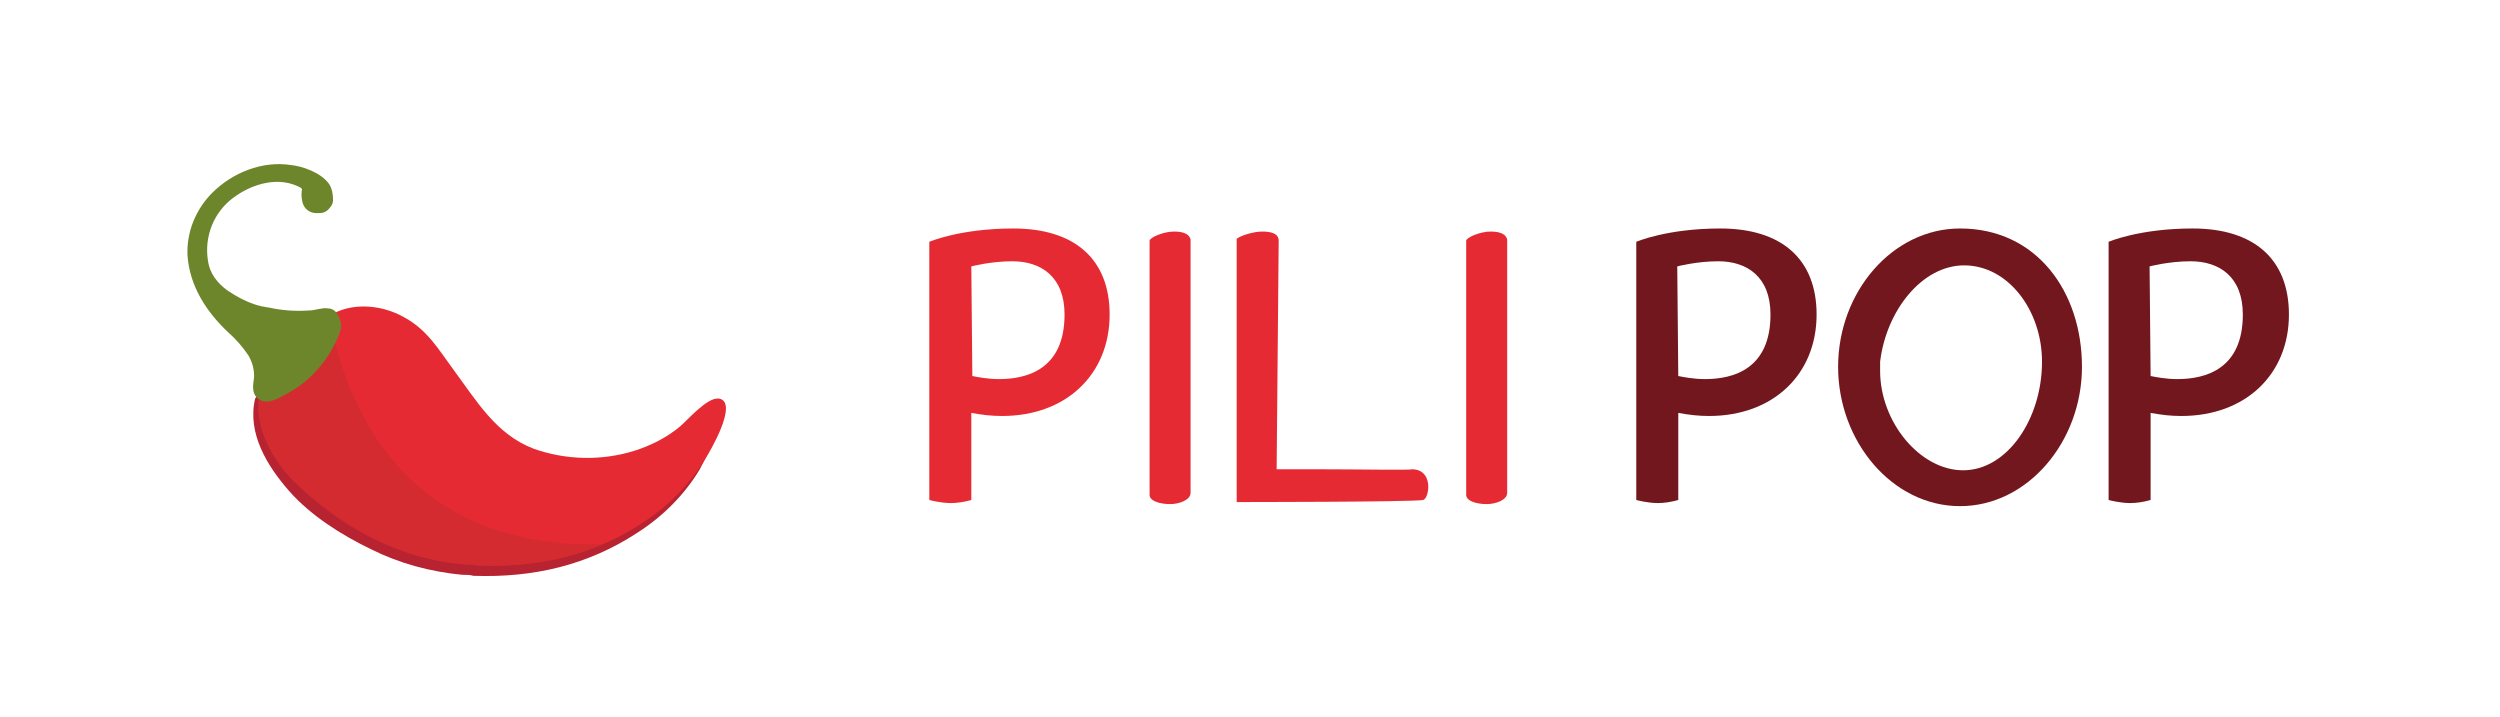 <?xml version="1.0" encoding="utf-8"?>
<!-- Generator: Adobe Illustrator 21.1.0, SVG Export Plug-In . SVG Version: 6.00 Build 0)  -->
<!DOCTYPE svg PUBLIC "-//W3C//DTD SVG 1.1//EN" "http://www.w3.org/Graphics/SVG/1.1/DTD/svg11.dtd">
<svg version="1.1" xmlns="http://www.w3.org/2000/svg" xmlns:xlink="http://www.w3.org/1999/xlink" x="0px" y="0px"
	 viewBox="0 0 244 70" style="enable-background:new 0 0 244 70;" xml:space="preserve">
<style type="text/css">
	.st0{fill:#B72330;}
	.st1{clip-path:url(#SVGID_2_);}
	.st2{fill:#E62A33;}
	.st3{opacity:0.58;fill:#C42C2D;}
	.st4{fill:#C42C2D;}
	.st5{fill:#6D862C;stroke:#6D862C;stroke-width:0.802;stroke-miterlimit:10;}
	.st6{fill:#73171E;}
</style>
<g id="Calque_2">
</g>
<g id="Mode_Isolation">
	<path class="st0" d="M69.7,39.6c0,0-0.1,0-0.1,0c-1.1-0.1-3,2.1-3.7,2.7c-1.3,1.1-2.9,1.9-4.5,2.5c-3.2,1.1-6.7,1-9.8-0.2
		c-3.7-1.4-5.6-4.8-7.9-7.9c-1.4-1.9-2.5-3.8-4.7-5.1c-2.4-1.4-5.8-1.6-8,0.3c-3.6,3.2-6.1,7-6.1,7c-0.8,3.4,1.2,6.6,3.3,9
		c2.1,2.4,5.1,4.3,8,5.7c2.8,1.4,5.8,2.2,8.9,2.5c0.4,0,0.8,0,1.1,0.1c5.8,0.2,11.1-1,16-4.2c2.5-1.6,4.6-3.7,6.1-6.2
		C68.8,44.8,71.6,39.9,69.7,39.6z"/>
	<g>
		<defs>
			<path id="SVGID_1_" d="M70.2,38.9c0,0-0.1,0-0.1,0c-1.1-0.1-3,2.1-3.7,2.7c-1.3,1.1-2.9,1.9-4.5,2.4c-3.2,1-6.7,0.9-9.8-0.2
				c-3.7-1.4-5.6-4.7-7.9-7.8c-1.4-1.9-2.5-3.8-4.7-5c-2.4-1.4-5.8-1.6-8,0.3c-3.6,3.1-6.1,6.8-6.1,6.8c-1.1,4.7,3.2,8.8,3.2,8.8
				c4.6,4.5,10.3,7.7,16.9,8.2c0.4,0,0.8,0,1.1,0.1c5.8,0.2,11.1-0.9,16-4.1c2.5-1.6,4.6-3.7,6.1-6.1C69.3,44.1,72.1,39.3,70.2,38.9
				z"/>
		</defs>
		<clipPath id="SVGID_2_">
			<use xlink:href="#SVGID_1_"  style="overflow:visible;"/>
		</clipPath>
		<g class="st1">
			<g>
				<path class="st2" d="M70.2,38.9c0,0-0.1,0-0.1,0c-1.1-0.1-3,2.1-3.7,2.7c-1.3,1.1-2.9,1.9-4.5,2.4c-3.2,1-6.7,0.9-9.8-0.2
					c-3.7-1.4-5.6-4.7-7.9-7.8c-1.4-1.9-2.5-3.8-4.7-5c-2.4-1.4-5.8-1.6-8,0.3c-3.6,3.1-6.1,6.8-6.1,6.8c-1.1,4.7,3.2,8.8,3.2,8.8
					c4.6,4.5,10.3,7.7,16.9,8.2c0.4,0,0.8,0,1.1,0.1c5.8,0.2,11.1-0.9,16-4.1c2.5-1.6,4.6-3.7,6.1-6.1
					C69.3,44.1,72.1,39.3,70.2,38.9z"/>
			</g>
			<path class="st3" d="M31.3,18.9c0,0-3.4,37.6,31.1,34l-16.8,7.4c0,0-17.8-4.9-18.5-5.7c-0.7-0.8-7-6.8-7.5-7.5"/>
			<g>
				<defs>
					<path id="SVGID_3_" d="M70.2,38.9c0,0-0.1,0-0.1,0c-1.1-0.1-3,2.1-3.7,2.7c-1.3,1.1-2.9,1.9-4.5,2.4c-3.2,1-6.7,0.9-9.8-0.2
						c-3.7-1.4-5.6-4.7-7.9-7.8c-1.4-1.9-2.5-3.8-4.7-5c-2.4-1.4-5.8-1.6-8,0.3c-3.6,3.1-6.1,6.8-6.1,6.8c-1.1,4.7,3.2,8.8,3.2,8.8
						c4.6,4.5,10.3,7.7,16.9,8.2c0.4,0,0.8,0,1.1,0.1c5.8,0.2,11.1-0.9,16-4.1c2.5-1.6,4.6-3.7,6.1-6.1
						C69.3,44.1,72.1,39.3,70.2,38.9z"/>
				</defs>
				<clipPath id="SVGID_4_">
					<use xlink:href="#SVGID_3_"  style="overflow:visible;"/>
				</clipPath>
			</g>
			<g>
				<path class="st4" d="M35.6,51.6"/>
			</g>
		</g>
	</g>
	<path class="st5" d="M32,30.5c-0.5-0.1-1.2,0.2-1.8,0.2c-1.4,0.1-2.7,0-4.1-0.3c-0.2,0-0.4-0.1-0.6-0.1c-0.1,0-0.3-0.1-0.4-0.1
		c-1.1-0.3-2.2-0.9-3.1-1.5c-1.1-0.8-1.9-1.8-2.1-3.2c-0.4-2.5,0.6-5,2.6-6.5c2-1.5,4.8-2.3,7.1-1c0.1,0.1,0.2,0.2,0.3,0.4
		c-0.1,0.4-0.1,0.8,0,1.2c0.1,0.5,0.5,0.8,1,0.8c0.5,0,0.7,0,1-0.4c0.1-0.1,0.2-0.3,0.2-0.4c0,0,0,0,0-0.1c0,0,0-0.1,0-0.1
		c0,0,0,0,0,0c0-0.4-0.1-0.9-0.3-1.2c-0.7-1-2.4-1.6-3.5-1.7c-2.6-0.4-5.4,0.7-7.3,2.6c-1.5,1.5-2.4,3.6-2.3,5.8
		c0.2,2.9,1.8,5.3,3.8,7.2c0.8,0.7,1.5,1.5,2.1,2.4c0.4,0.7,0.6,1.4,0.6,2.2c0,0.6-0.4,1.6,0.4,2c0.7,0.4,2.1-0.6,2.7-0.9
		c1.8-1.1,3.3-2.8,4.2-4.8c0.2-0.4,0.4-0.9,0.4-1.3C32.7,30.8,32.4,30.5,32,30.5z"/>
	<path class="st2" d="M90.7,23.6c0,0,3-1.3,8.2-1.3c6,0,9.4,3,9.4,8.4c0,5.8-4.2,9.9-10.5,9.9c-1,0-1.9-0.1-3-0.3v8.5
		c-0.7,0.2-1.4,0.3-2,0.3c-1,0-2.1-0.3-2.1-0.3V23.6z M94.9,36.7c0.5,0.1,1.5,0.3,2.6,0.3c2.8,0,6.4-1,6.4-6.3
		c0-3.7-2.3-5.2-5.1-5.2c-2.1,0-4,0.5-4,0.5L94.9,36.7z"/>
	<path class="st2" d="M116.2,48.1c0,0.7-1.1,1.1-2,1.1c-1,0-2-0.3-2-0.9l0-24.8c0-0.3,1.3-0.9,2.4-0.9c0.8,0,1.5,0.2,1.6,0.8
		L116.2,48.1z"/>
	<path class="st2" d="M124.6,45.8c0.4,0,2.2,0,4,0c3.9,0,9.2,0.1,9.2,0c1.2,0,1.6,0.9,1.6,1.7c0,0.6-0.2,1.2-0.5,1.3
		c-1.2,0.2-18.1,0.2-18.2,0.2V23.3c0.4-0.3,1.6-0.7,2.5-0.7c0.9,0,1.6,0.2,1.6,0.9L124.6,45.8z"/>
	<path class="st2" d="M147.1,48.1c0,0.7-1.1,1.1-2,1.1c-1,0-2-0.3-2-0.9l0-24.8c0-0.3,1.3-0.9,2.4-0.9c0.8,0,1.5,0.2,1.6,0.8
		L147.1,48.1z"/>
	<path class="st6" d="M159.7,23.6c0,0,3-1.3,8.2-1.3c6,0,9.4,3,9.4,8.4c0,5.8-4.2,9.9-10.5,9.9c-1,0-1.9-0.1-3-0.3v8.5
		c-0.7,0.2-1.4,0.3-2,0.3c-1,0-2.1-0.3-2.1-0.3V23.6z M163.8,36.7c0.5,0.1,1.5,0.3,2.6,0.3c2.8,0,6.4-1,6.4-6.3
		c0-3.7-2.3-5.2-5.1-5.2c-2.1,0-4,0.5-4,0.5L163.8,36.7z"/>
	<path class="st6" d="M191.3,22.3c7.5,0,11.9,6.2,11.9,13.5c0,7.3-5.3,13.6-11.9,13.6c-6.6,0-11.9-6.3-11.9-13.6
		C179.4,28.5,184.7,22.3,191.3,22.3z M183.5,35.3c0,0.3,0,0.6,0,0.9c0,5,3.9,9.7,8.1,9.7c4.3,0,7.7-5,7.7-10.6c0-5-3.3-9.4-7.6-9.4
		C187.6,25.9,184.1,30.3,183.5,35.3L183.5,35.3z"/>
	<path class="st6" d="M205.8,23.6c0,0,3-1.3,8.2-1.3c6,0,9.4,3,9.4,8.4c0,5.8-4.2,9.9-10.5,9.9c-1,0-1.9-0.1-3-0.3v8.5
		c-0.7,0.2-1.4,0.3-2,0.3c-1,0-2.1-0.3-2.1-0.3V23.6z M209.9,36.7c0.5,0.1,1.5,0.3,2.6,0.3c2.8,0,6.4-1,6.4-6.3
		c0-3.7-2.3-5.2-5.1-5.2c-2.1,0-4,0.5-4,0.5L209.9,36.7z"/>
</g>
</svg>
